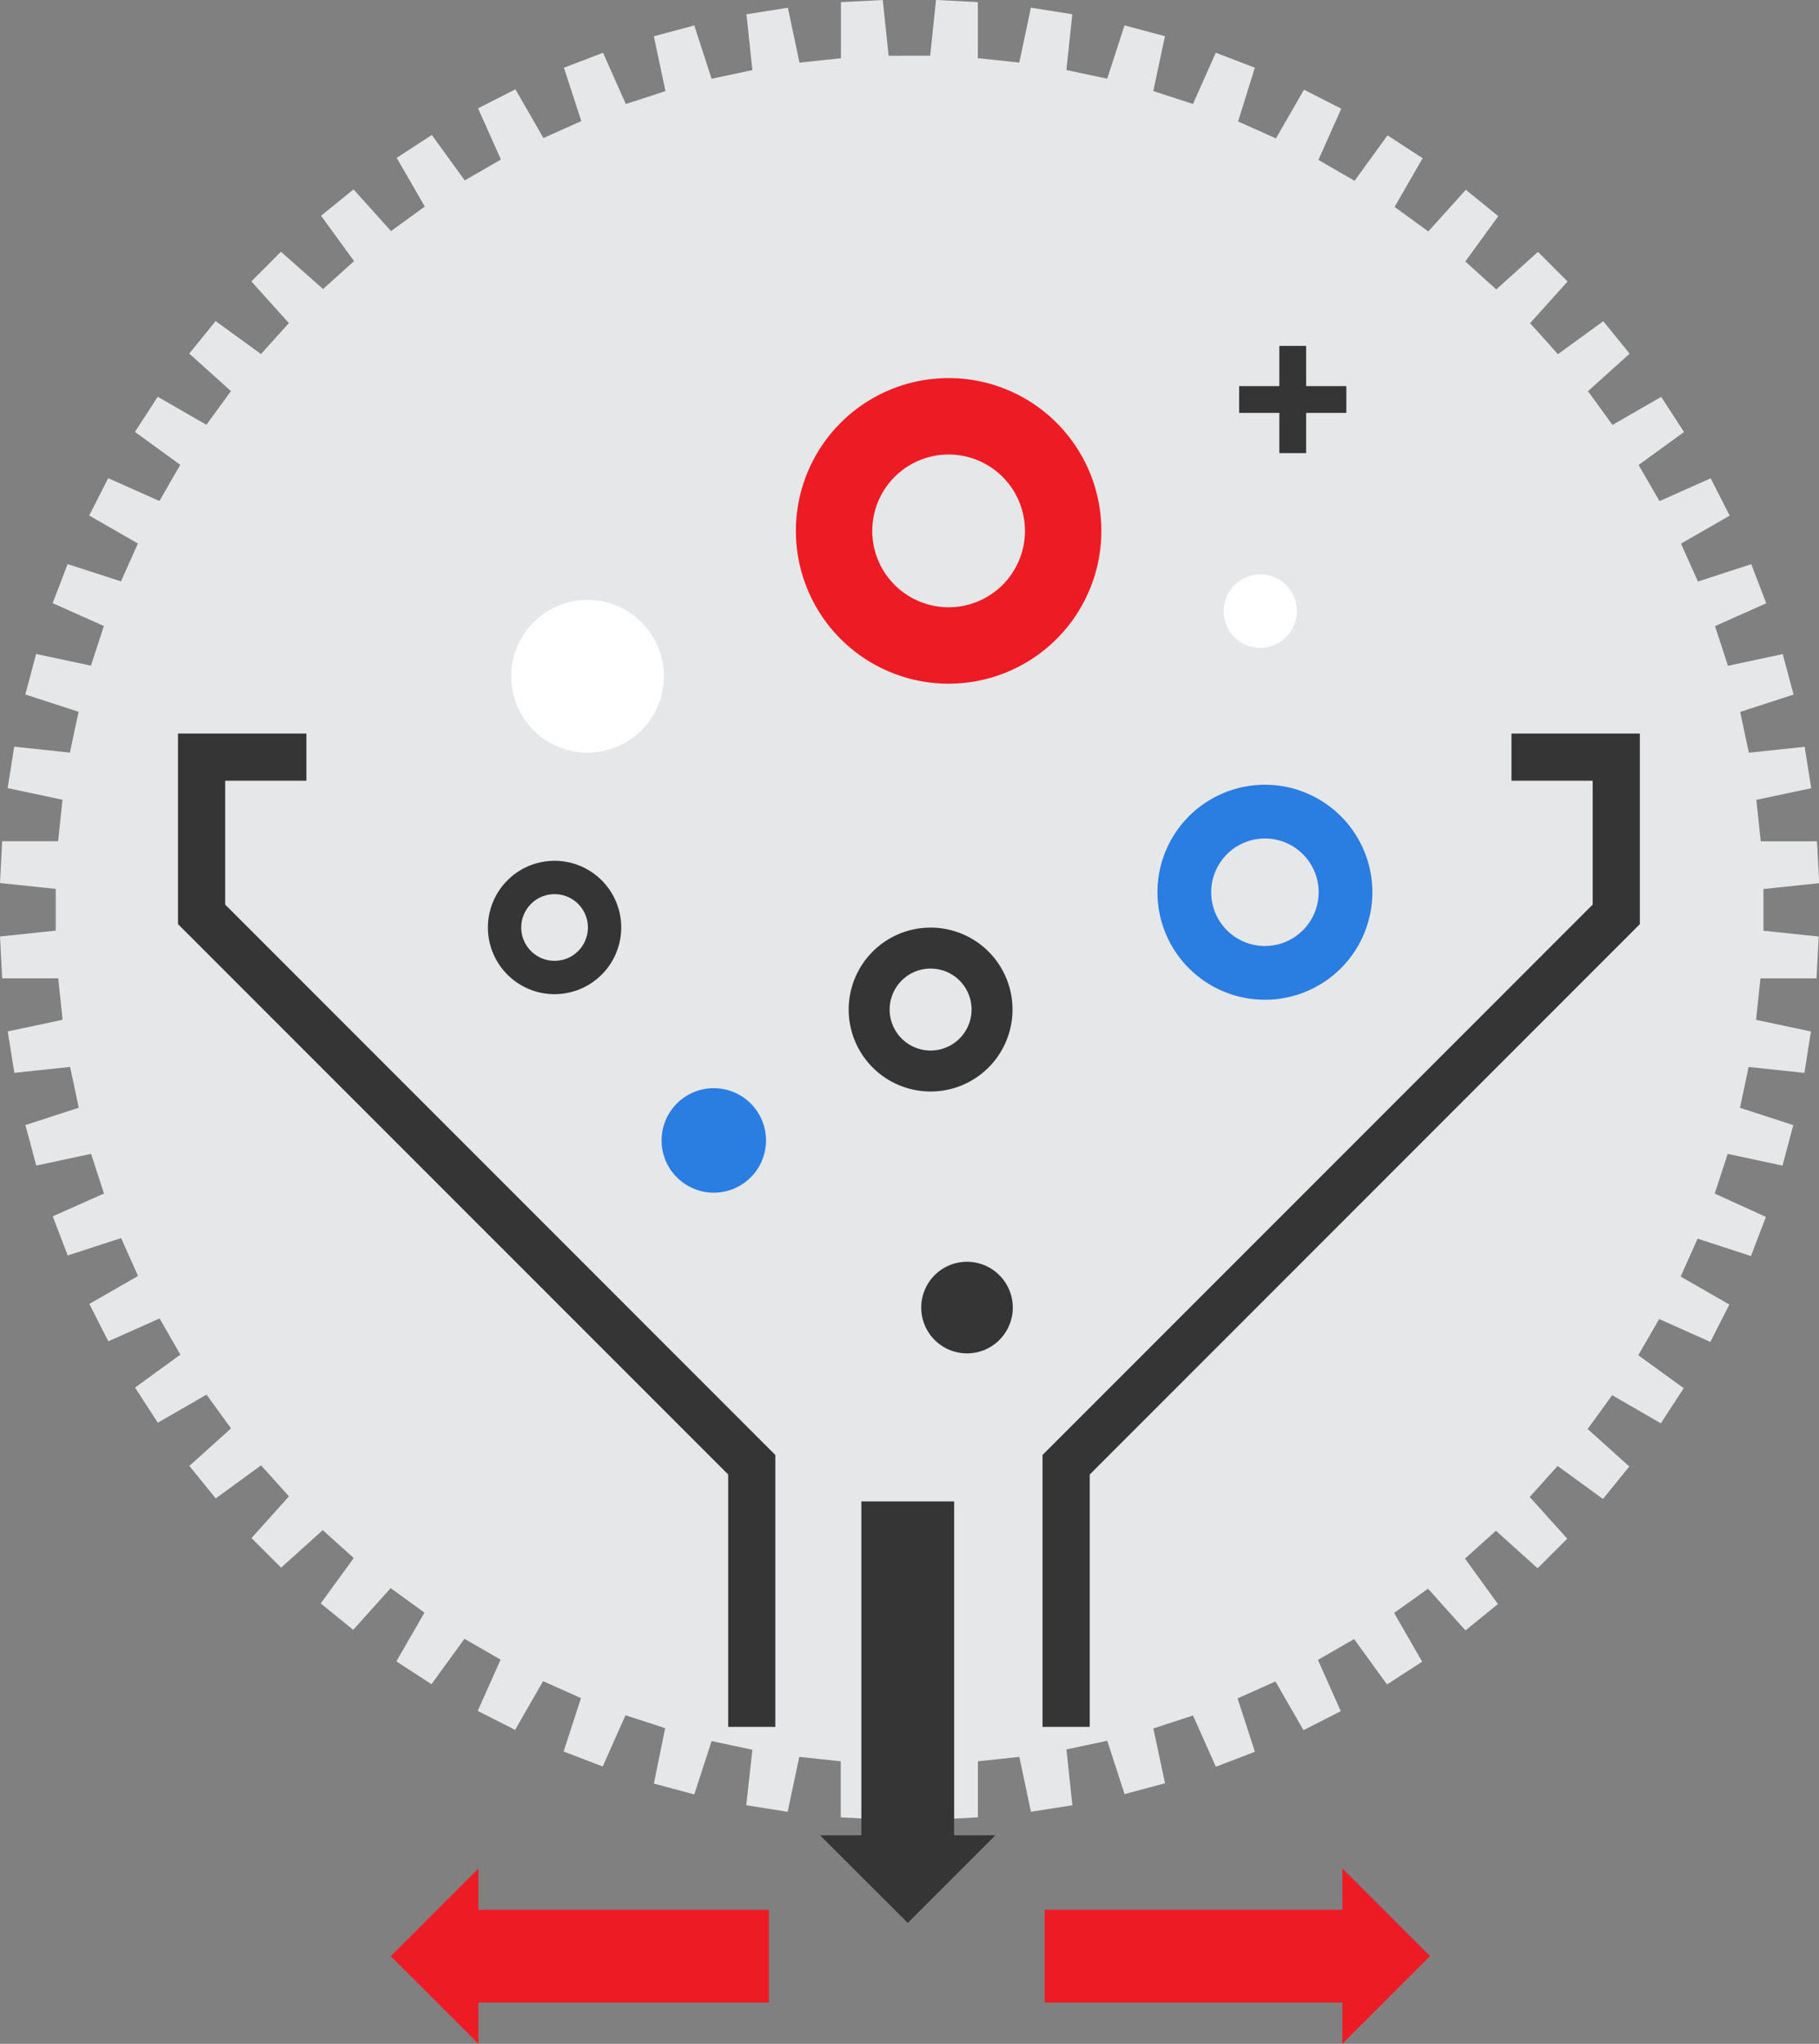 <svg xmlns="http://www.w3.org/2000/svg" viewBox="0 0 336.2 377.59"><rect x="0" y="0" width="336.2" height="377.59" fill="#808080" stroke="none"/><defs><style>.a{fill:#e6e7e8;}.b{fill:#353535;}.c{fill:#ed1c24;}.d{fill:#fff;}.e{fill:#2a7de1;}</style></defs><path class="a" d="M558.31,1039.79l-1.08-10.3-7.73.4v10.36l-7.66.81-2.15-10.14-7.65,1.21,1.09,10.31-7.54,1.6-3.2-9.85-7.47,2,2.15,10.13-7.33,2.39-4.21-9.47L498.3,1042l3.21,9.86-7,3.13-5.18-9-6.9,3.51,4.22,9.46-6.68,3.86-6.09-8.39-6.49,4.22,5.19,9-6.24,4.53-6.93-7.7-6,4.87,6.1,8.38-5.73,5.16L446,1076l-5.47,5.48,6.93,7.7-5.15,5.72-8.39-6.09-4.87,6,7.7,6.93-4.53,6.23-9-5.18-4.21,6.49,8.38,6.09c-2.33,4-1.53,2.65-3.85,6.68l-9.47-4.22c-2.23,4.37-1.29,2.53-3.51,6.9l9,5.17-3.13,7-9.86-3.2c-1.75,4.58-1,2.65-2.77,7.22l9.47,4.22-2.39,7.33-10.13-2.16-2,7.48,9.85,3.2c-1,4.55-.63,3-1.6,7.54l-10.3-1.09c-.77,4.85-.45,2.8-1.22,7.65l10.14,2.15c-.49,4.62-.32,3-.81,7.66H394.47c-.25,4.9-.15,2.83-.4,7.73l10.3,1.08v7.71l-10.3,1.08c.25,4.9.15,2.83.4,7.73h10.36c.49,4.62.32,3,.81,7.66l-10.14,2.15c.77,4.85.45,2.8,1.22,7.65l10.3-1.09c1,4.55.64,3,1.6,7.54l-9.85,3.2,2,7.48,10.13-2.16,2.39,7.33-9.47,4.21c1.76,4.58,1,2.65,2.77,7.23l9.86-3.21,3.13,7-9,5.17c2.22,4.37,1.28,2.53,3.51,6.9l9.47-4.22c2.32,4,1.52,2.65,3.85,6.68l-8.38,6.09,4.21,6.49,9-5.19,4.53,6.24-7.7,6.93,4.87,6,8.39-6.1,5.15,5.73-6.93,7.7,5.47,5.47,7.7-6.93,5.73,5.15-6.1,8.39,6,4.87,6.93-7.7,6.24,4.53-5.19,9,6.49,4.22,6.09-8.39,6.68,3.85-4.22,9.47,6.9,3.51,5.18-9,7,3.13-3.21,9.86,7.23,2.77,4.21-9.47,7.33,2.39L514.92,1359l7.47,2,3.2-9.85,7.54,1.6L532,1363l7.65,1.21,2.15-10.14,7.66.81v10.36l7.73.4,1.08-10.3H566l1.08,10.3,7.73-.4v-10.36l7.66-.81,2.15,10.14,7.65-1.21-1.09-10.31,7.54-1.6,3.2,9.85,7.48-2-2.16-10.13,7.33-2.39,4.22,9.47,7.22-2.77-3.2-9.86,7-3.13,5.18,9,6.89-3.51-4.22-9.47,6.68-3.85,6.09,8.39,6.49-4.22-5.18-9L658,1323l6.93,7.7,6-4.87-6.09-8.39,5.72-5.15,7.7,6.93,5.48-5.47-6.94-7.7,5.16-5.73,8.38,6.1,4.87-6-7.7-6.93,4.53-6.24,9,5.19,4.22-6.49-8.39-6.09,3.86-6.68,9.46,4.22c2.23-4.37,1.29-2.53,3.51-6.9l-9-5.17,3.13-7,9.86,3.21c1.76-4.58,1-2.65,2.77-7.23L711,1250l2.39-7.33,10.13,2.16c1.27-4.74.73-2.74,2-7.48l-9.86-3.2c1-4.55.63-3,1.6-7.54l10.31,1.09c.76-4.85.44-2.8,1.21-7.65l-10.14-2.15c.49-4.62.32-3,.81-7.66h10.36l.41-7.73L720,1201.44v-7.71l10.31-1.08-.41-7.73H719.5c-.49-4.62-.32-3-.81-7.66l10.14-2.15c-.77-4.85-.45-2.8-1.21-7.65l-10.31,1.09c-1-4.55-.63-3-1.6-7.54l9.86-3.2c-1.28-4.74-.74-2.74-2-7.48l-10.13,2.16-2.39-7.33,9.47-4.22-2.77-7.22-9.86,3.2-3.13-7,9-5.17c-2.22-4.37-1.28-2.53-3.51-6.9l-9.46,4.22-3.86-6.68,8.39-6.09-4.22-6.49-9,5.18-4.53-6.23,7.7-6.93-4.87-6-8.38,6.09c-3.12-3.45-2-2.26-5.16-5.72l6.94-7.7-5.48-5.48-7.7,6.94-5.72-5.16,6.09-8.38-6-4.87-6.93,7.7-6.23-4.53,5.18-9-6.49-4.22-6.09,8.39-6.68-3.86,4.22-9.46-6.89-3.51-5.18,9-7-3.13L626,1042l-7.22-2.77-4.22,9.47-7.33-2.39,2.16-10.13-7.48-2-3.2,9.85-7.54-1.6,1.09-10.31-7.65-1.21-2.15,10.14-7.66-.81v-10.36l-7.73-.4-1.08,10.3Z" transform="translate(-394.07 -1029.49)"/><polygon class="b" points="143.3 319.03 134.59 319.03 134.59 272.41 32.9 170.73 32.9 135.52 56.63 135.52 56.63 144.23 41.62 144.23 41.62 167.12 143.3 268.8 143.3 319.03"/><polygon class="b" points="201.41 319.03 192.69 319.03 192.69 268.8 294.37 167.12 294.37 144.23 279.36 144.23 279.36 135.52 303.09 135.52 303.09 170.73 201.41 272.41 201.41 319.03"/><path class="c" d="M569.4,1113.46a14.11,14.11,0,1,0,14.11,14.11,14.11,14.11,0,0,0-14.11-14.11m0,42.34a28.23,28.23,0,1,1,28.23-28.23,28.23,28.23,0,0,1-28.23,28.23" transform="translate(-394.07 -1029.49)"/><path class="d" d="M502.67,1140.32a14.11,14.11,0,1,1-14.11,14.11,14.12,14.12,0,0,1,14.11-14.11" transform="translate(-394.07 -1029.49)"/><path class="b" d="M496.57,1194.68a6.16,6.16,0,1,0,6.16,6.16,6.16,6.16,0,0,0-6.16-6.16m0,18.48a12.32,12.32,0,1,1,12.32-12.32,12.33,12.33,0,0,1-12.32,12.32" transform="translate(-394.07 -1029.49)"/><path class="e" d="M627.86,1184.4a9.93,9.93,0,1,0,9.93,9.93,9.92,9.92,0,0,0-9.93-9.93m0,29.79a19.86,19.86,0,1,1,19.86-19.86,19.86,19.86,0,0,1-19.86,19.86" transform="translate(-394.07 -1029.49)"/><path class="d" d="M627,1135.62a6.77,6.77,0,1,1-6.77,6.76,6.77,6.77,0,0,1,6.77-6.76" transform="translate(-394.07 -1029.49)"/><path class="b" d="M566.07,1208.43a7.57,7.57,0,1,0,7.57,7.57,7.56,7.56,0,0,0-7.57-7.57m0,22.71A15.14,15.14,0,1,1,581.21,1216a15.14,15.14,0,0,1-15.14,15.14" transform="translate(-394.07 -1029.49)"/><path class="b" d="M572.79,1262.6a8.46,8.46,0,1,1-8.45,8.46,8.45,8.45,0,0,1,8.45-8.46" transform="translate(-394.07 -1029.49)"/><path class="e" d="M526,1230.53a9.65,9.65,0,1,1-9.65,9.64,9.65,9.65,0,0,1,9.65-9.64" transform="translate(-394.07 -1029.49)"/><polygon class="b" points="241.41 83.71 236.46 83.71 236.46 63.9 241.41 63.9 241.41 83.71 241.41 83.71"/><polygon class="b" points="248.84 76.28 229.03 76.28 229.03 71.33 248.84 71.33 248.84 76.28 248.84 76.28"/><polygon class="b" points="176.35 339.06 176.35 277.38 159.2 277.38 159.2 283.81 159.2 339.06 151.58 339.06 167.78 355.25 183.97 339.06 176.35 339.06"/><polygon class="c" points="88.42 352.82 88.42 345.2 72.22 361.39 88.42 377.58 88.42 369.96 142.12 369.96 142.12 352.82 88.42 352.82"/><polygon class="c" points="264.31 361.39 248.11 345.2 248.11 352.82 193.07 352.82 193.07 369.96 248.11 369.96 248.11 377.58 264.31 361.39"/></svg>